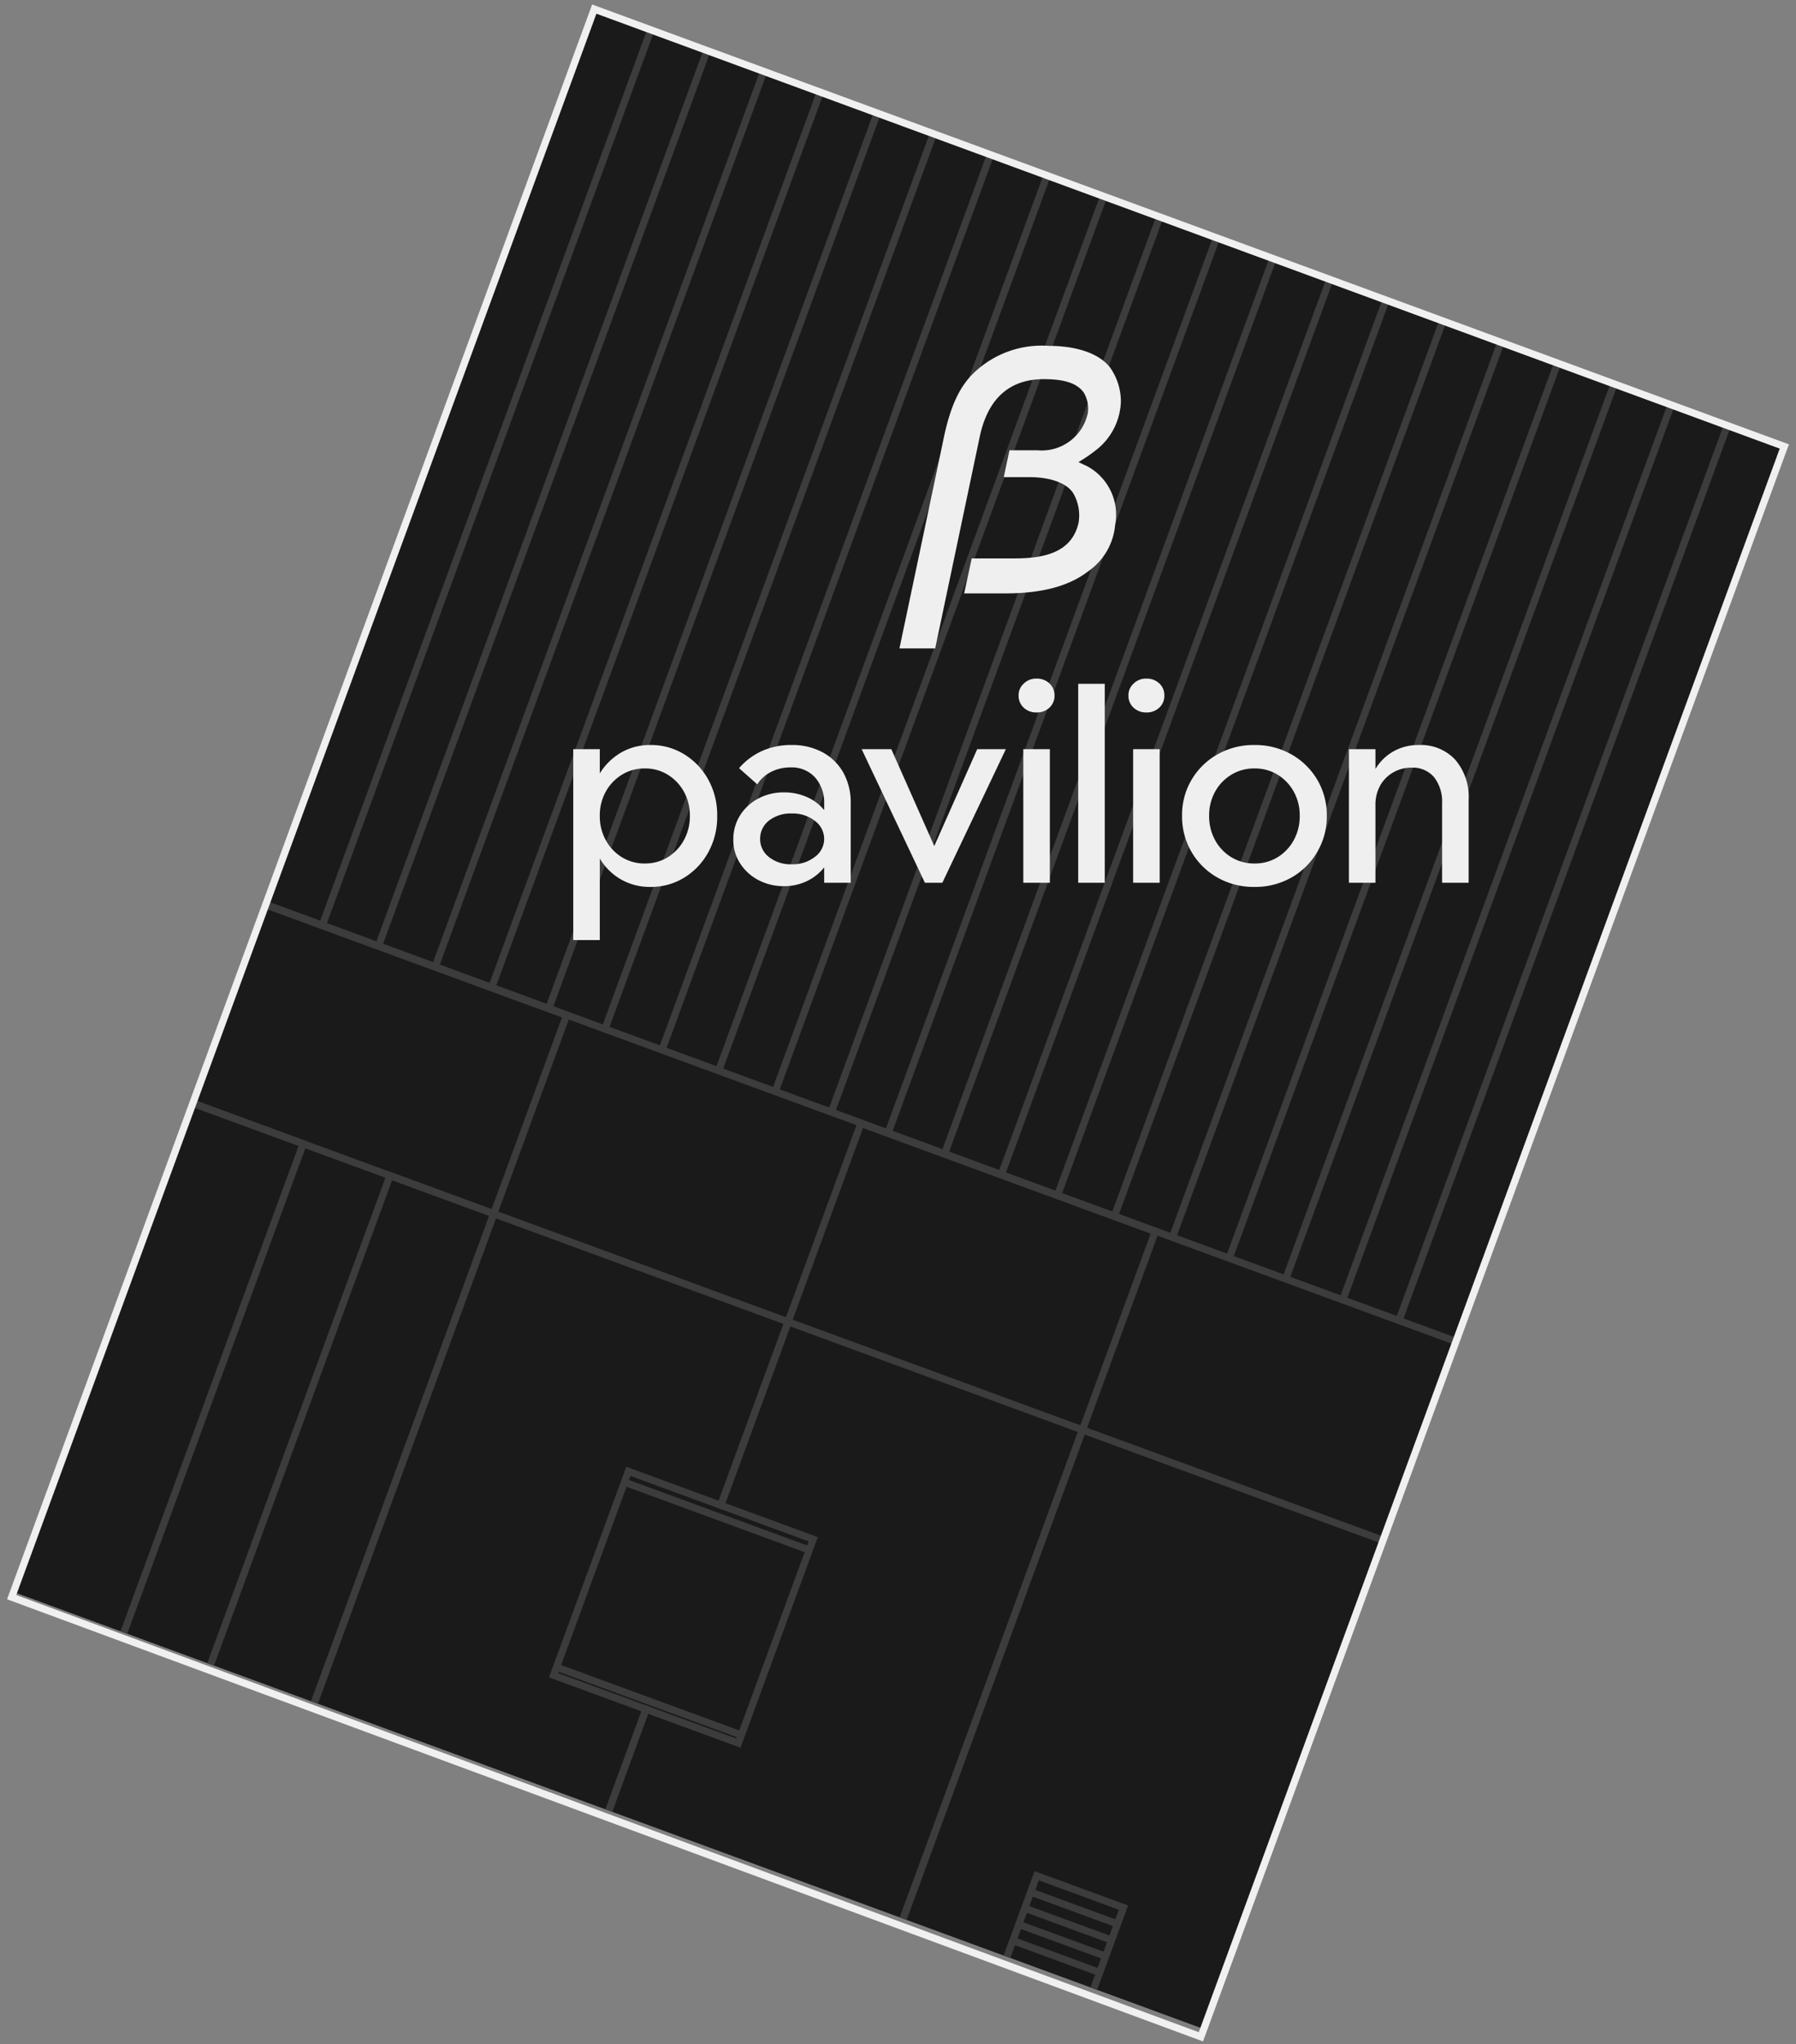 <svg xmlns="http://www.w3.org/2000/svg" xmlns:xlink="http://www.w3.org/1999/xlink" width="138" height="157" viewBox="0 0 138 157"><rect x="0" y="0" width="138" height="157" fill="#808080" stroke="none"/><defs><style>.a,.d,.e,.f,.g,.h,.i{fill:none;}.b{clip-path:url(#a);}.c{fill:#1a1a1a;}.d,.e,.f,.g,.h{stroke:#3c3c3c;}.d{stroke-width:0.551px;}.e,.i{stroke-width:0.551px;}.f{stroke-width:0.5px;}.g{stroke-width:0.551px;}.h{stroke-width:0.551px;}.i{stroke:#f0f0f0;}.j{opacity:0.996;}.k{fill:#f0f0f0;}</style><clipPath id="a"><rect class="a" width="138" height="157" transform="translate(1073 3930)"/></clipPath></defs><g class="b" transform="translate(-1073 -3930)"><g transform="translate(1142 4008.568)"><g transform="translate(-68.103 -77.869)"><g transform="translate(0.24 0.077)"><rect class="c" width="129.461" height="97.301" transform="translate(0 121.534) rotate(-69.846)"/></g><g transform="translate(23.894 1.722)"><line class="d" x1="25.173" y2="68.587"/><line class="e" x1="25.163" y2="68.561" transform="translate(8.677 3.198)"/><line class="d" x1="25.18" y2="68.606" transform="translate(4.348 1.475)"/><line class="e" x1="25.18" y2="68.607" transform="translate(17.464 6.186)"/><line class="d" x1="25.18" y2="68.606" transform="translate(13.023 4.736)"/><line class="e" x1="25.153" y2="68.533" transform="translate(26.16 9.461)"/><line class="d" x1="25.18" y2="68.606" transform="translate(21.718 7.937)"/><line class="e" x1="25.191" y2="68.636" transform="translate(34.787 12.741)"/><line class="d" x1="25.18" y2="68.606" transform="translate(30.497 11.019)"/><line class="e" x1="25.167" y2="68.57" transform="translate(43.479 15.939)"/><line class="d" x1="25.18" y2="68.606" transform="translate(39.153 14.216)"/><line class="e" x1="25.153" y2="68.532" transform="translate(52.177 19.202)"/><line class="d" x1="25.18" y2="68.606" transform="translate(47.828 17.478)"/><line class="d" x1="25.143" y2="68.506" transform="translate(60.931 22.226)"/><line class="d" x1="25.18" y2="68.606" transform="translate(56.505 20.677)"/><line class="e" x1="25.206" y2="68.677" transform="translate(69.703 25.421)"/><line class="e" x1="25.257" y2="68.814" transform="translate(65.289 23.834)"/><line class="e" x1="25.223" y2="68.724" transform="translate(78.405 28.638)"/><line class="e" x1="25.197" y2="68.651" transform="translate(74.068 26.976)"/><line class="d" x1="25.251" y2="68.798" transform="translate(82.696 30.212)"/></g><line class="d" x2="91.343" y2="33.525" transform="translate(19.64 68.811)"/><path class="d" d="M99.419,108.011,76.366,99.55l-13.778,37.54" transform="translate(5.912 9.575)"/><path class="f" d="M83.5,141.278" transform="translate(8.053 13.847)"/><path class="g" d="M69.822,136.835l2.284-6.222,6.669,2.448-2.284,6.222" transform="translate(6.653 12.755)"/><line class="e" x1="6.669" y1="2.448" transform="translate(78.299 144.62)"/><line class="e" x2="6.669" y2="2.448" transform="translate(77.843 145.862)"/><path class="d" d="M42.071,129.559l2.858-7.788,7.1,2.607,5.747-15.659-7.1-2.607,5.172-14.093,22.618,8.3L64.689,137.86" transform="translate(3.811 8.803)"/><path class="d" d="M44.172,130.33l2.858-7.788-7.1-2.607,5.747-15.659,7.1,2.607L57.95,92.791l-22.618-8.3-13.778,37.54" transform="translate(1.71 8.032)"/><line class="e" x1="14.209" y1="5.215" transform="translate(47.079 113.137)"/><path class="e" d="M13.639,76.814,22.048,79.9,8.27,117.44" transform="translate(0.35 7.246)"/><path class="h" d="M14.32,119.374,28.1,81.834l7.974,2.927L22.294,122.3" transform="translate(0.969 7.761)"/><path class="d" d="M54.6,93.337,60.158,78.2l22.618,8.3L77.22,101.639" transform="translate(5.094 7.388)"/><path class="d" d="M13.14,78.229,36.193,86.69l5.592-15.236L18.732,62.993" transform="translate(0.849 5.831)"/><line class="e" x2="14.209" y2="5.215" transform="translate(41.864 127.346)"/><line class="e" x1="6.669" y1="2.448" transform="translate(77.387 147.105)"/><line class="e" x2="6.669" y2="2.448" transform="translate(76.931 148.348)"/><path class="i" d="M91.827,156.3l44.83-122.145L45.217.562.451,122.532Z" transform="translate(-0.451 -0.562)"/></g></g><g class="j" transform="translate(1097.563 3964.69)"><g transform="translate(44.548 -8.126)"><path class="k" d="M0,23.237,3.351,7.326C3.926,4.455,4.718,2.945,5.94,1.867A7.544,7.544,0,0,1,11.459,0c2.133,0,3.856.566,4.715,1.648a4.529,4.529,0,0,1,.84,2.648A4.911,4.911,0,0,1,15.11,8a11.734,11.734,0,0,1-1.357.928l.7.332a4.226,4.226,0,0,1,2.122,4.483,4.859,4.859,0,0,1-2.082,3.58c-1.475,1.136-3.556,1.689-6.361,1.689H4.972l.582-2.687H8.819c2.03,0,4.427-.315,4.95-2.773a3.4,3.4,0,0,0-.387-2.185c-.463-.805-1.74-1.286-3.417-1.286H8.016l.438-2.059h2.168a3.619,3.619,0,0,0,3.851-2.858,2.385,2.385,0,0,0-.33-1.607c-.566-.742-1.583-1-3.057-1-1.979,0-4.13.846-4.9,4.343L2.747,23.237Z" transform="translate(0 0)"/></g><path class="k" d="M-34.36-10.26h2.04V-8.4A4.68,4.68,0,0,1-30.7-9.99a4.4,4.4,0,0,1,2.28-.59,4.845,4.845,0,0,1,2.58.71,5.227,5.227,0,0,1,1.85,1.94,5.6,5.6,0,0,1,.69,2.79,5.644,5.644,0,0,1-.69,2.81A5.227,5.227,0,0,1-25.84-.39a4.845,4.845,0,0,1-2.58.71A4.461,4.461,0,0,1-30.7-.26a4.541,4.541,0,0,1-1.62-1.6V4.4h-2.04Zm2.04,5.12a3.792,3.792,0,0,0,.46,1.87,3.5,3.5,0,0,0,1.24,1.31,3.29,3.29,0,0,0,1.76.48,3.29,3.29,0,0,0,1.76-.48,3.5,3.5,0,0,0,1.24-1.31,3.792,3.792,0,0,0,.46-1.87A3.736,3.736,0,0,0-25.86-7,3.52,3.52,0,0,0-27.1-8.3a3.29,3.29,0,0,0-1.76-.48,3.29,3.29,0,0,0-1.76.48A3.52,3.52,0,0,0-31.86-7,3.736,3.736,0,0,0-32.32-5.14ZM-13.04,0h-2.04V-1.18A3.736,3.736,0,0,1-16.4-.13a4.008,4.008,0,0,1-1.78.39,4.094,4.094,0,0,1-1.96-.47,3.7,3.7,0,0,1-1.4-1.28,3.28,3.28,0,0,1-.52-1.81,3.435,3.435,0,0,1,.52-1.88,3.677,3.677,0,0,1,1.4-1.29,4.094,4.094,0,0,1,1.96-.47,4.289,4.289,0,0,1,1.78.36,3.544,3.544,0,0,1,1.32,1v-.48a2.9,2.9,0,0,0-.7-2.03,2.416,2.416,0,0,0-1.88-.77,3.245,3.245,0,0,0-1.49.34,2.707,2.707,0,0,0-1.07.96l-1.4-1.24a5.064,5.064,0,0,1,1.72-1.3,5.386,5.386,0,0,1,2.32-.48,4.9,4.9,0,0,1,2.36.55,4.021,4.021,0,0,1,1.6,1.55,4.7,4.7,0,0,1,.58,2.4Zm-6.3-4.76A1.761,1.761,0,0,0-20-3.36a1.732,1.732,0,0,0,.67,1.38,2.669,2.669,0,0,0,1.77.56,2.737,2.737,0,0,0,1.77-.57,1.707,1.707,0,0,0,.71-1.37,1.725,1.725,0,0,0-.71-1.39,2.737,2.737,0,0,0-1.77-.57A2.71,2.71,0,0,0-19.34-4.76Zm7.14-5.5h2.28l3.3,7.44,3.3-7.44h2.2L-6,0H-7.34Zm12.42,0H2.26V0H.22ZM.26-15.3a1.326,1.326,0,0,1,.98-.38,1.381,1.381,0,0,1,.99.37,1.228,1.228,0,0,1,.39.93,1.228,1.228,0,0,1-.39.93,1.381,1.381,0,0,1-.99.37,1.381,1.381,0,0,1-.99-.37,1.228,1.228,0,0,1-.39-.93A1.182,1.182,0,0,1,.26-15.3Zm4.18.02H6.48V0H4.44Zm4.22,5.02H10.7V0H8.66ZM8.7-15.3a1.326,1.326,0,0,1,.98-.38,1.381,1.381,0,0,1,.99.37,1.228,1.228,0,0,1,.39.93,1.228,1.228,0,0,1-.39.93,1.381,1.381,0,0,1-.99.37,1.381,1.381,0,0,1-.99-.37,1.228,1.228,0,0,1-.39-.93A1.182,1.182,0,0,1,8.7-15.3ZM22.8-2.36A5.272,5.272,0,0,1,20.82-.4a5.621,5.621,0,0,1-2.84.72A5.621,5.621,0,0,1,15.14-.4a5.347,5.347,0,0,1-1.99-1.96,5.377,5.377,0,0,1-.73-2.78,5.323,5.323,0,0,1,.73-2.77,5.371,5.371,0,0,1,1.99-1.95,5.621,5.621,0,0,1,2.84-.72,5.621,5.621,0,0,1,2.84.72,5.371,5.371,0,0,1,1.99,1.95,5.323,5.323,0,0,1,.73,2.77A5.321,5.321,0,0,1,22.8-2.36ZM21-7a3.52,3.52,0,0,0-1.24-1.3,3.327,3.327,0,0,0-1.78-.48,3.341,3.341,0,0,0-1.77.48A3.493,3.493,0,0,0,14.96-7a3.736,3.736,0,0,0-.46,1.86,3.792,3.792,0,0,0,.46,1.87,3.472,3.472,0,0,0,1.25,1.31,3.341,3.341,0,0,0,1.77.48,3.327,3.327,0,0,0,1.78-.48A3.5,3.5,0,0,0,21-3.27a3.792,3.792,0,0,0,.46-1.87A3.736,3.736,0,0,0,21-7Zm4.24-3.26h2.04v1.52a3.773,3.773,0,0,1,1.38-1.35,3.889,3.889,0,0,1,1.96-.49A3.612,3.612,0,0,1,33.4-9.46a4.38,4.38,0,0,1,1.04,3.1V0H32.4V-6.1a3.049,3.049,0,0,0-.61-2,2.139,2.139,0,0,0-1.75-.74,2.752,2.752,0,0,0-1.39.36,2.667,2.667,0,0,0-1,1,2.985,2.985,0,0,0-.37,1.52V0H25.24Z" transform="translate(53.844 33.11)"/></g></g></svg>